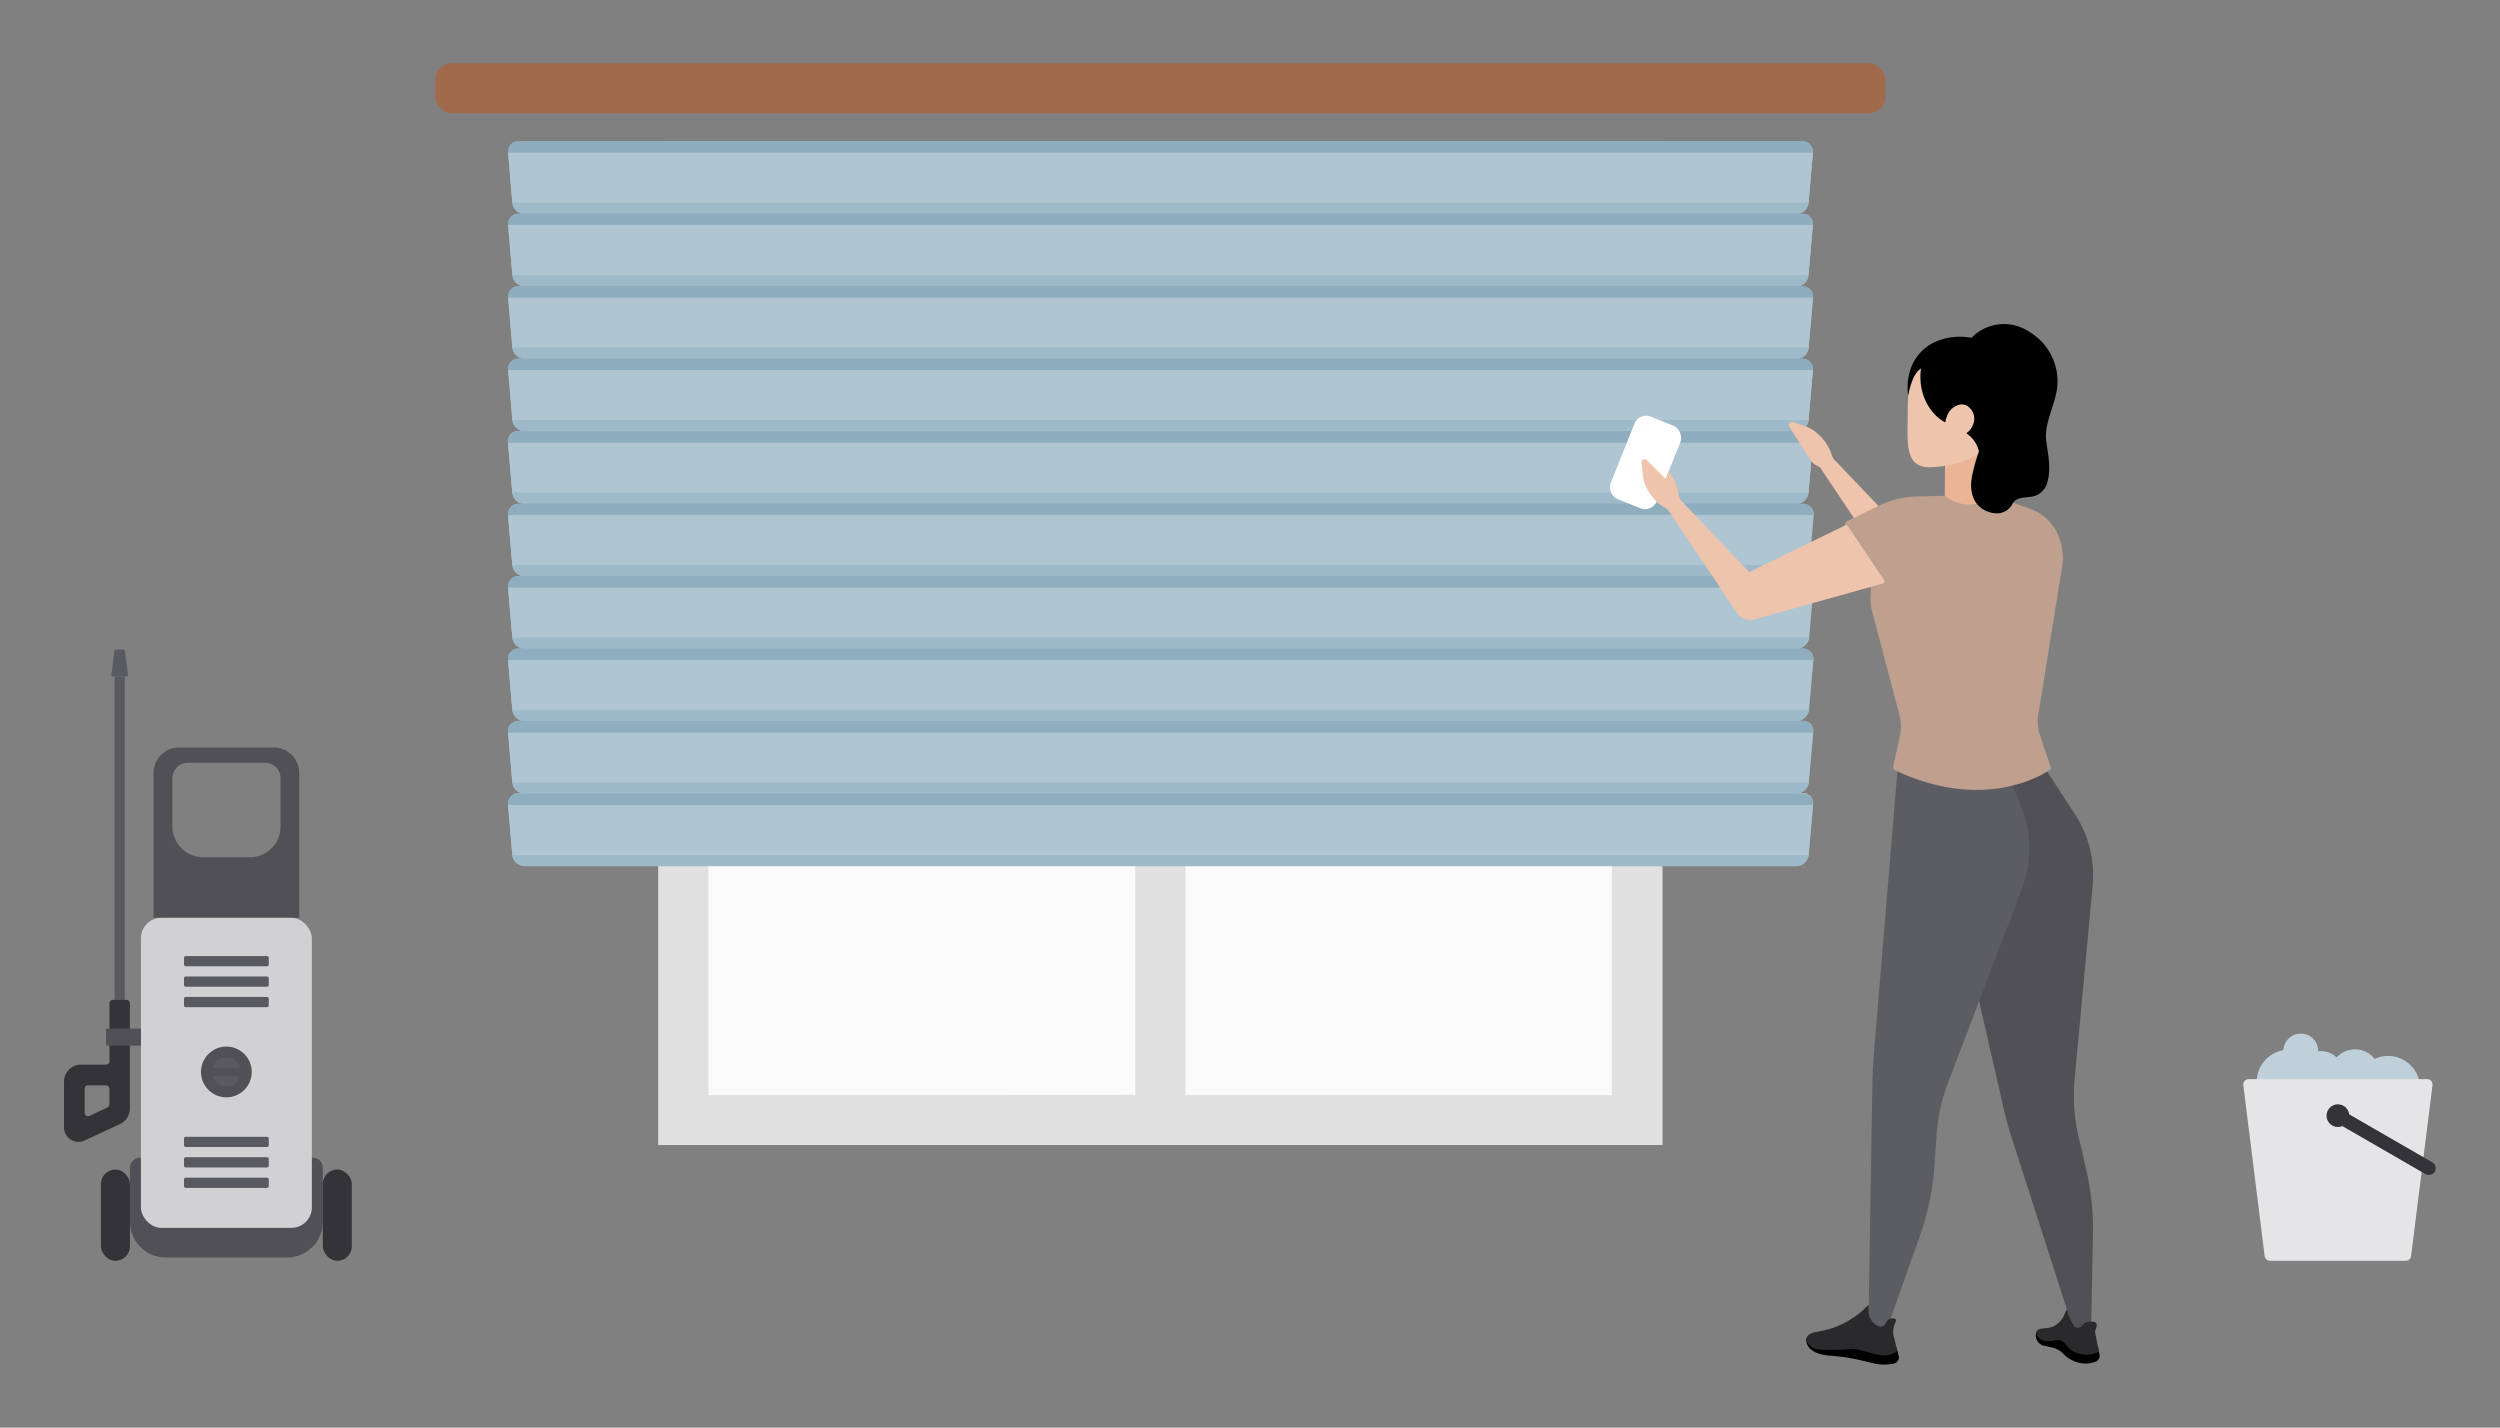 <svg xmlns="http://www.w3.org/2000/svg" viewBox="0 0 401 229"><rect x="0" y="0" width="401" height="229" fill="#808080" stroke="none"/><defs><style>.cls-1{fill:#fafafa;}.cls-2{fill:#e0e0e0;}.cls-3{fill:#a16a4a;}.cls-4{fill:#afc5d1;}.cls-5{fill:#8eadbf;}.cls-6{fill:#9eb9c8;}.cls-7{fill:#eec4ac;}.cls-8{fill:#505056;}.cls-9{fill:#5c5c63;}.cls-10{fill:#bfa08e;}.cls-11{fill:#eab597;}.cls-12{fill:#fff;}.cls-13{fill:#2a2a2d;}.cls-14{fill:#333338;}.cls-15{fill:#d1d1d4;}.cls-16{fill:#595960;}.cls-17{fill:#bfd0db;}.cls-18{fill:#e5e5e7;}.cls-19{fill:none;}</style></defs><g id="Layer_2" data-name="Layer 2"><g id="Layer_1-2" data-name="Layer 1"><g id="Blinds"><g id="_Group_" data-name="&lt;Group&gt;"><rect id="Window_Glass" data-name="Window Glass" class="cls-1" x="105.62" y="22.65" width="161.01" height="161.01"/><path id="Window_Frame" data-name="Window Frame" class="cls-2" d="M105.62,22.65v161h161v-161Zm8,153V30.7H182.1V175.61Zm144.91,0H190.15V30.7h68.43Z"/><rect id="Rail" class="cls-3" x="69.84" y="10.13" width="232.57" height="8.05" rx="2.68"/><path id="Blind_Background" data-name="Blind Background" class="cls-4" d="M290.07,44.12l.71-8a1.65,1.65,0,0,0-1.64-1.79h-1a2,2,0,0,0,1.95-1.79l.71-8a1.65,1.65,0,0,0-1.64-1.79h-206a1.64,1.64,0,0,0-1.64,1.79l.7,8.05a2,2,0,0,0,1.95,1.79h-1a1.64,1.64,0,0,0-1.64,1.79l.7,8a2,2,0,0,0,1.95,1.79h-1a1.64,1.64,0,0,0-1.64,1.79l.7,8a2,2,0,0,0,1.95,1.79h-1a1.64,1.64,0,0,0-1.64,1.79l.7,8a2,2,0,0,0,1.95,1.79h-1A1.64,1.64,0,0,0,81.48,71l.7,8.05a2,2,0,0,0,1.95,1.79h-1a1.64,1.64,0,0,0-1.64,1.79l.7,8a2,2,0,0,0,1.95,1.78h-1a1.64,1.64,0,0,0-1.64,1.79l.7,8.05a2,2,0,0,0,1.95,1.79h-1a1.64,1.64,0,0,0-1.64,1.79l.7,8a2,2,0,0,0,1.95,1.79h-1a1.64,1.64,0,0,0-1.64,1.79l.7,8a2,2,0,0,0,1.95,1.79h-1a1.64,1.64,0,0,0-1.64,1.79l.7,8.05a2,2,0,0,0,1.95,1.79h204a2,2,0,0,0,1.95-1.79l.71-8.05a1.65,1.65,0,0,0-1.64-1.79h-1a2,2,0,0,0,1.95-1.79l.71-8a1.65,1.65,0,0,0-1.64-1.79h-1a2,2,0,0,0,1.95-1.79l.71-8a1.65,1.65,0,0,0-1.64-1.79h-1a2,2,0,0,0,1.95-1.79l.71-8.05a1.65,1.65,0,0,0-1.64-1.79h-1a2,2,0,0,0,1.95-1.78l.71-8a1.65,1.65,0,0,0-1.64-1.79h-1A2,2,0,0,0,290.07,79l.71-8.05a1.65,1.65,0,0,0-1.64-1.79h-1a2,2,0,0,0,1.95-1.79l.71-8a1.65,1.65,0,0,0-1.64-1.79h-1a2,2,0,0,0,1.95-1.79l.71-8a1.65,1.65,0,0,0-1.64-1.79h-1A2,2,0,0,0,290.07,44.12Z"/><g id="Blinds-2" data-name="Blinds"><path class="cls-5" d="M289.14,22.65h-206a1.64,1.64,0,0,0-1.64,1.79l.35,4H290.42l.36-4A1.65,1.65,0,0,0,289.14,22.65Z"/><path class="cls-6" d="M290.42,28.47H81.83l.35,4h0a2,2,0,0,0,1.95,1.79h204a2,2,0,0,0,1.95-1.79h0Z"/><path class="cls-6" d="M82.18,32.49a2,2,0,0,0,1.95,1.79h204a2,2,0,0,0,1.95-1.79Z"/><polygon class="cls-4" points="81.48 24.44 82.18 32.49 290.07 32.49 290.78 24.44 81.48 24.44"/><path class="cls-5" d="M289.14,22.65h-206a1.64,1.64,0,0,0-1.64,1.79h209.3A1.65,1.65,0,0,0,289.14,22.65Z"/><path class="cls-5" d="M289.14,34.28h-206a1.64,1.64,0,0,0-1.64,1.79l.35,4H290.42l.36-4A1.65,1.65,0,0,0,289.14,34.28Z"/><path class="cls-6" d="M290.42,40.1H81.83l.35,4h0a2,2,0,0,0,1.95,1.79h204a2,2,0,0,0,1.95-1.79h0Z"/><path class="cls-6" d="M82.18,44.12a2,2,0,0,0,1.95,1.79h204a2,2,0,0,0,1.95-1.79Z"/><polygon class="cls-4" points="81.48 36.07 82.18 44.12 290.07 44.12 290.78 36.07 81.48 36.07"/><path class="cls-5" d="M289.14,34.28h-206a1.64,1.64,0,0,0-1.64,1.79h209.3A1.65,1.65,0,0,0,289.14,34.28Z"/><path class="cls-5" d="M289.14,45.91h-206a1.64,1.64,0,0,0-1.64,1.79l.35,4H290.42l.36-4A1.65,1.65,0,0,0,289.14,45.91Z"/><path class="cls-6" d="M290.42,51.73H81.83l.35,4h0a2,2,0,0,0,1.95,1.79h204a2,2,0,0,0,1.95-1.79h0Z"/><path class="cls-6" d="M82.18,55.75a2,2,0,0,0,1.95,1.79h204a2,2,0,0,0,1.95-1.79Z"/><polygon class="cls-4" points="81.48 47.7 82.18 55.75 290.07 55.75 290.78 47.7 81.48 47.7"/><path class="cls-5" d="M289.14,45.91h-206a1.64,1.64,0,0,0-1.64,1.79h209.3A1.65,1.65,0,0,0,289.14,45.91Z"/><path class="cls-5" d="M289.14,57.54h-206a1.64,1.64,0,0,0-1.64,1.79l.35,4H290.42l.36-4A1.65,1.65,0,0,0,289.14,57.54Z"/><path class="cls-6" d="M290.42,63.35H81.83l.35,4h0a2,2,0,0,0,1.95,1.79h204a2,2,0,0,0,1.95-1.79h0Z"/><path class="cls-6" d="M82.18,67.38a2,2,0,0,0,1.95,1.79h204a2,2,0,0,0,1.95-1.79Z"/><polygon class="cls-4" points="81.48 59.33 82.18 67.38 290.07 67.38 290.78 59.33 81.48 59.33"/><path class="cls-5" d="M289.14,57.54h-206a1.64,1.64,0,0,0-1.64,1.79h209.3A1.65,1.65,0,0,0,289.14,57.54Z"/><path class="cls-5" d="M289.14,69.17h-206A1.64,1.64,0,0,0,81.48,71l.35,4H290.42l.36-4A1.65,1.65,0,0,0,289.14,69.17Z"/><path class="cls-6" d="M290.42,75H81.83l.35,4h0a2,2,0,0,0,1.95,1.79h204A2,2,0,0,0,290.07,79h0Z"/><path class="cls-6" d="M82.18,79a2,2,0,0,0,1.95,1.79h204A2,2,0,0,0,290.07,79Z"/><polygon class="cls-4" points="81.48 70.96 82.18 79.01 290.07 79.01 290.78 70.96 81.48 70.96"/><path class="cls-5" d="M289.14,69.17h-206A1.64,1.64,0,0,0,81.48,71h209.3A1.65,1.65,0,0,0,289.14,69.17Z"/><path class="cls-5" d="M289.14,80.8h-206a1.64,1.64,0,0,0-1.64,1.79l.35,4H290.42l.36-4A1.65,1.65,0,0,0,289.14,80.8Z"/><path class="cls-6" d="M290.42,86.61H81.83l.35,4h0a2,2,0,0,0,1.95,1.79h204a2,2,0,0,0,1.95-1.79h0Z"/><path class="cls-6" d="M82.18,90.64a2,2,0,0,0,1.95,1.79h204a2,2,0,0,0,1.95-1.79Z"/><polygon class="cls-4" points="81.48 82.59 82.18 90.64 290.07 90.64 290.78 82.59 81.48 82.59"/><path class="cls-5" d="M289.14,80.8h-206a1.64,1.64,0,0,0-1.64,1.79h209.3A1.65,1.65,0,0,0,289.14,80.8Z"/><path class="cls-5" d="M289.14,92.43h-206a1.63,1.63,0,0,0-1.64,1.78l.35,4H290.42l.36-4A1.65,1.65,0,0,0,289.14,92.43Z"/><path class="cls-6" d="M290.42,98.24H81.83l.35,4h0a2,2,0,0,0,1.95,1.79h204a2,2,0,0,0,1.95-1.79h0Z"/><path class="cls-6" d="M82.18,102.26a2,2,0,0,0,1.95,1.79h204a2,2,0,0,0,1.95-1.79Z"/><polygon class="cls-4" points="81.48 94.21 82.18 102.27 290.07 102.27 290.78 94.21 81.48 94.21"/><path class="cls-5" d="M289.14,92.43h-206a1.63,1.63,0,0,0-1.64,1.78h209.3A1.65,1.65,0,0,0,289.14,92.43Z"/><path class="cls-5" d="M289.14,104.05h-206a1.64,1.64,0,0,0-1.64,1.79l.35,4H290.42l.36-4A1.65,1.65,0,0,0,289.14,104.05Z"/><path class="cls-6" d="M290.42,109.87H81.83l.35,4h0a2,2,0,0,0,1.95,1.79h204a2,2,0,0,0,1.95-1.79h0Z"/><path class="cls-6" d="M82.18,113.89a2,2,0,0,0,1.95,1.79h204a2,2,0,0,0,1.95-1.79Z"/><polygon class="cls-4" points="81.48 105.84 82.18 113.89 290.07 113.89 290.78 105.84 81.48 105.84"/><path class="cls-5" d="M289.14,104.05h-206a1.64,1.64,0,0,0-1.64,1.79h209.3A1.65,1.65,0,0,0,289.14,104.05Z"/><path class="cls-5" d="M289.14,115.68h-206a1.64,1.64,0,0,0-1.64,1.79l.35,4H290.42l.36-4A1.65,1.65,0,0,0,289.14,115.68Z"/><path class="cls-6" d="M290.42,121.5H81.83l.35,4h0a2,2,0,0,0,1.95,1.79h204a2,2,0,0,0,1.95-1.79h0Z"/><path class="cls-6" d="M82.18,125.52a2,2,0,0,0,1.95,1.79h204a2,2,0,0,0,1.95-1.79Z"/><polygon class="cls-4" points="81.48 117.47 82.18 125.52 290.07 125.52 290.78 117.47 81.48 117.47"/><path class="cls-5" d="M289.14,115.68h-206a1.64,1.64,0,0,0-1.64,1.79h209.3A1.65,1.65,0,0,0,289.14,115.68Z"/><path class="cls-5" d="M289.14,127.31h-206a1.64,1.64,0,0,0-1.64,1.79l.35,4H290.42l.36-4A1.65,1.65,0,0,0,289.14,127.31Z"/><path class="cls-6" d="M290.42,133.13H81.83l.35,4h0a2,2,0,0,0,1.95,1.79h204a2,2,0,0,0,1.95-1.79h0Z"/><path class="cls-6" d="M82.18,137.15a2,2,0,0,0,1.95,1.79h204a2,2,0,0,0,1.95-1.79Z"/><polygon class="cls-4" points="81.48 129.1 82.18 137.15 290.07 137.15 290.78 129.1 81.48 129.1"/><path class="cls-5" d="M289.14,127.31h-206a1.64,1.64,0,0,0-1.64,1.79h209.3A1.65,1.65,0,0,0,289.14,127.31Z"/></g><g id="Human"><path id="Left_Arm" data-name="Left Arm" class="cls-7" d="M306.1,86.18,294.28,73.79a2,2,0,0,1-.44-.74,7.27,7.27,0,0,0-1.65-2.85v0a6.26,6.26,0,0,0-2.74-1.87l-1.86-.63a.5.5,0,0,0-.58.75l3.35,5.28a2.47,2.47,0,0,0,1.16,1,1.08,1.08,0,0,1,.52.39l12.06,18.07Z"/><g id="Pants"><path id="Left_Leg" data-name="Left Leg" class="cls-8" d="M309,123.64,321.43,178c.32,1.39.7,2.76,1.13,4.12L332.49,213h2.93l.29-14.95a42.89,42.89,0,0,0-1.11-10.59l-1.2-5.15a28.77,28.77,0,0,1-.63-9.25l2.89-31a17.94,17.94,0,0,0-2.83-11.45l-4.57-7Z"/><path id="Right_Leg" data-name="Right Leg" class="cls-9" d="M304.35,123.64l-3.71,44.5q-.28,3.33-.33,6.67l-.63,38.51h2.93l5.33-15.06a42.67,42.67,0,0,0,2.36-11.45l.32-4.74a29,29,0,0,1,1.83-8.37l11.89-31.21a18,18,0,0,0-.15-13.14l-2.32-5.71Z"/></g><path id="Top" class="cls-10" d="M330.29,86.2h0a7.67,7.67,0,0,0-4.65-4.58l-5.84-2.08h-8.52l-3.71.09a14.93,14.93,0,0,0-6.25,1.51l-5.08,2.48a.5.5,0,0,0-.24.64l4.09,10a.52.52,0,0,1,0,.21l-.05,1.2a8,8,0,0,0,.25,2.39l4.39,16.67a7,7,0,0,1,.08,3.25l-1.09,5a.51.51,0,0,0,.29.57c13.63,6.44,22.94,1.21,24.74,0a.48.48,0,0,0,.2-.58L327.22,118a7.09,7.09,0,0,1-.28-3.36L330.42,93C330.84,90.39,331.3,89.47,330.29,86.2Z"/><path id="Neck" class="cls-11" d="M319.71,69.43v.95l0,4.74-.05,4.49a6.21,6.21,0,0,1-7.73-.08l.05-4.49,0-4.74v-1Z"/><g id="Right_Arm" data-name="Right Arm"><rect id="Sponge" class="cls-12" x="259.97" y="67.05" width="7.94" height="14.26" rx="2" transform="translate(46.52 -92.83) rotate(21.83)"/><path id="Arm" class="cls-7" d="M302.21,93.06l-5.82-8.7a.3.3,0,0,0-.38-.11l-15.29,7.44a.2.2,0,0,1-.23,0L269.7,80.33a1.46,1.46,0,0,1-.42-.86,8.23,8.23,0,0,0-1.63-3.88l-.49,1.21-3-3a.5.5,0,0,0-.85.4l.2,2a6.3,6.3,0,0,0,1.23,3.08h0a7.2,7.2,0,0,0,2.42,2.22,2.12,2.12,0,0,1,.63.6l10.85,16.26a2.5,2.5,0,0,0,2.75,1L302,93.59A.35.35,0,0,0,302.21,93.06Z"/></g><g id="Left_Shoe" data-name="Left Shoe"><path d="M326.64,213.68a1.68,1.68,0,0,0,1.05,2.13l1.53.35a3.37,3.37,0,0,1,1.65.91l.06.06a5.1,5.1,0,0,0,3.33,1.57,4.38,4.38,0,0,0,1.91-.31,1,1,0,0,0,.59-1.12l-.25-1.25-5.06-2.44-4.81.1"/><path class="cls-13" d="M336.06,213.75a.93.93,0,0,1,.09-.54c.36-.74.11-1.21-.45-1.21h-.42a1.62,1.62,0,0,0-1.29.61.93.93,0,0,1-1.27.19,11.3,11.3,0,0,1-1.16-2.68c0-.07-.09-.06-.11,0l-.37.84a3.57,3.57,0,0,1-1.52,1.69,3.44,3.44,0,0,1-1.42.39c-.51.05-1.17.07-1.42.43-.42.61.52,2,2.65,1.58,1.86-.52,1.89,1.06,3.22,1.74a4.42,4.42,0,0,0,3.45.27,4.48,4.48,0,0,0,.63-.24Z"/></g><g id="Right_Shoe" data-name="Right Shoe"><path d="M304.54,217.46l-.32-1.22-14.47-1.63s-.57,2.43,3.63,2.83a30.33,30.33,0,0,1,4.13.54c.78.16,3.12.72,3.12.72a7,7,0,0,0,3.18,0A1,1,0,0,0,304.54,217.46Z"/><path class="cls-13" d="M303.76,214.35a3.3,3.3,0,0,1,.2-2.08,2.84,2.84,0,0,0,.19-.48c-.11-.45-1-.49-1.48.11-.06.08-.18.3-.33.53-.26.41-.66.4-1.15.21h0a2.53,2.53,0,0,1-1.46-2.32v-.86c0-.08-.06-.14-.15-.05h0a14,14,0,0,1-7.34,4.06l-1.12.22s-2,.32-1.13,1.79a2.51,2.51,0,0,0,1.82,1,34.27,34.27,0,0,0,5-.11,3.78,3.78,0,0,1,1.38.14c.95.27,2.7.74,3.59.87a3.35,3.35,0,0,0,2.28-.48.51.51,0,0,0,.2-.53Z"/></g><path id="Face" class="cls-7" d="M306,66.45c0,4.31-.62,8.47,3.48,8.5,2,0,6.43-.73,8.18-2.58a8.72,8.72,0,0,0,2-5.89c0-4.31-6-8.49-9.75-8.5S306,62.15,306,66.45Z"/><path id="Hair_Top" data-name="Hair Top" d="M324.59,64.46a8.24,8.24,0,0,0-4.36-9,11.9,11.9,0,0,0-3.6-1.19,9.83,9.83,0,0,0-6.86.88c-4.76,2.9-3.69,8.3-3.69,8.3.7-3.79,2-4.31,2.05-4.33h0c-.57,4,1.46,7.39,3.92,8.65.1,0,3.37-2.69,3.37-2.69l0,4.44h0a4.65,4.65,0,0,1,2,2.9l0,.27C317.82,72.34,323.77,67.76,324.59,64.46Z"/><path id="Ear" class="cls-7" d="M314,65a2.17,2.17,0,0,1,.71-.13,2,2,0,0,1,.64.13,2.44,2.44,0,0,1,1.07,3.25A2.76,2.76,0,0,1,313,69.81c-1.12-.43-1.22-1.74-.69-3.1A2.85,2.85,0,0,1,314,65Z"/><path id="Pony_Tail" data-name="Pony Tail" d="M315.69,56.14c-1-1.87,4.66-6.38,9.94-2.84A9.25,9.25,0,0,1,330,61.88c-.19,2.75-2.17,6-1.79,8.79.3,2.26.85,4.65.13,6.88a3.07,3.07,0,0,1-2.66,2.14c-1,.15-2.23.06-2.81,1a2.82,2.82,0,0,1-2.43,1.65,4.22,4.22,0,0,1-2.75-.93c-1.68-1.35-1.72-3.6-1.29-5.45a31.94,31.94,0,0,1,1.18-4,25.35,25.35,0,0,0,1.45-4.63C320.75,56.51,316.91,58.34,315.69,56.14Z"/></g><g id="Water_Blaster" data-name="Water Blaster"><path class="cls-8" d="M22.48,185.69H50.14a1.64,1.64,0,0,1,1.64,1.64V196A5.74,5.74,0,0,1,46,201.7H26.58A5.74,5.74,0,0,1,20.84,196v-8.62A1.64,1.64,0,0,1,22.48,185.69Z"/><rect class="cls-14" x="16.19" y="187.59" width="4.65" height="14.64" rx="2.32"/><rect class="cls-14" x="51.78" y="187.59" width="4.65" height="14.64" rx="2.32"/><path class="cls-8" d="M43.89,119.89H28.73a4.11,4.11,0,0,0-4.1,4.1v23.23H48V124A4.11,4.11,0,0,0,43.89,119.89ZM45,132.58A4.92,4.92,0,0,1,40,137.5H32.57a4.92,4.92,0,0,1-4.92-4.92v-7.77a2.47,2.47,0,0,1,2.46-2.46H42.5A2.46,2.46,0,0,1,45,124.81Z"/><rect class="cls-15" x="22.6" y="147.22" width="27.42" height="49.73" rx="3.28"/><circle class="cls-8" cx="36.31" cy="171.94" r="4.07"/><circle class="cls-16" cx="36.31" cy="171.94" r="2.32"/><rect class="cls-8" x="35.63" y="169.38" width="1.37" height="5.12" transform="translate(208.25 135.63) rotate(90)"/><rect class="cls-16" x="29.51" y="153.35" width="13.6" height="1.64" rx="0.27"/><rect class="cls-16" x="29.51" y="159.91" width="13.6" height="1.64" rx="0.27"/><rect class="cls-16" x="29.51" y="156.63" width="13.6" height="1.64" rx="0.27"/><rect class="cls-16" x="29.51" y="182.34" width="13.6" height="1.64" rx="0.27"/><rect class="cls-16" x="29.51" y="188.9" width="13.6" height="1.64" rx="0.27"/><rect class="cls-16" x="29.51" y="185.62" width="13.6" height="1.64" rx="0.27"/><rect class="cls-16" x="18.38" y="108.51" width="1.64" height="51.87"/><path class="cls-14" d="M17.56,160.93v9.29a.55.55,0,0,1-.55.55H13a2.73,2.73,0,0,0-2.73,2.73v7.35h0a2.31,2.31,0,0,0,3.28,2.09h0l4-1.85,1.7-.79a2.73,2.73,0,0,0,1.58-2.48V160.93a.55.55,0,0,0-.55-.55H18.1A.55.55,0,0,0,17.56,160.93Zm-.32,16.69L14.36,179a.55.55,0,0,1-.78-.49v-3.88a.55.55,0,0,1,.55-.54H17a.55.55,0,0,1,.55.54v2.54A.55.55,0,0,1,17.24,177.62Z"/><path class="cls-16" d="M18.38,108.51h-.24a.27.27,0,0,1-.27-.3l.48-3.78a.27.27,0,0,1,.27-.23h1.16a.28.28,0,0,1,.27.23l.48,3.78a.27.27,0,0,1-.28.3H18.38Z"/><rect class="cls-8" x="17.01" y="164.98" width="5.59" height="2.73"/></g><g id="Bucket"><circle class="cls-17" cx="367.13" cy="173.53" r="5.16"/><circle class="cls-17" cx="369.05" cy="168.59" r="2.8"/><circle class="cls-17" cx="372.25" cy="172.3" r="3.71"/><circle class="cls-17" cx="377.74" cy="172.3" r="3.99"/><circle class="cls-17" cx="383.03" cy="174.53" r="5.16"/><path class="cls-18" d="M385.88,202.23H364.11a.86.86,0,0,1-.86-.76l-3.42-27.38a.87.87,0,0,1,.86-1H389.3a.88.88,0,0,1,.87,1l-3.43,27.38A.86.86,0,0,1,385.88,202.23Z"/><circle class="cls-14" cx="375" cy="178.95" r="1.82"/><rect class="cls-14" x="381.68" y="174.46" width="2.18" height="17.96" rx="1.09" transform="translate(32.52 423.21) rotate(-60)"/></g></g><rect class="cls-19" width="401" height="229"/></g></g></g></svg>
